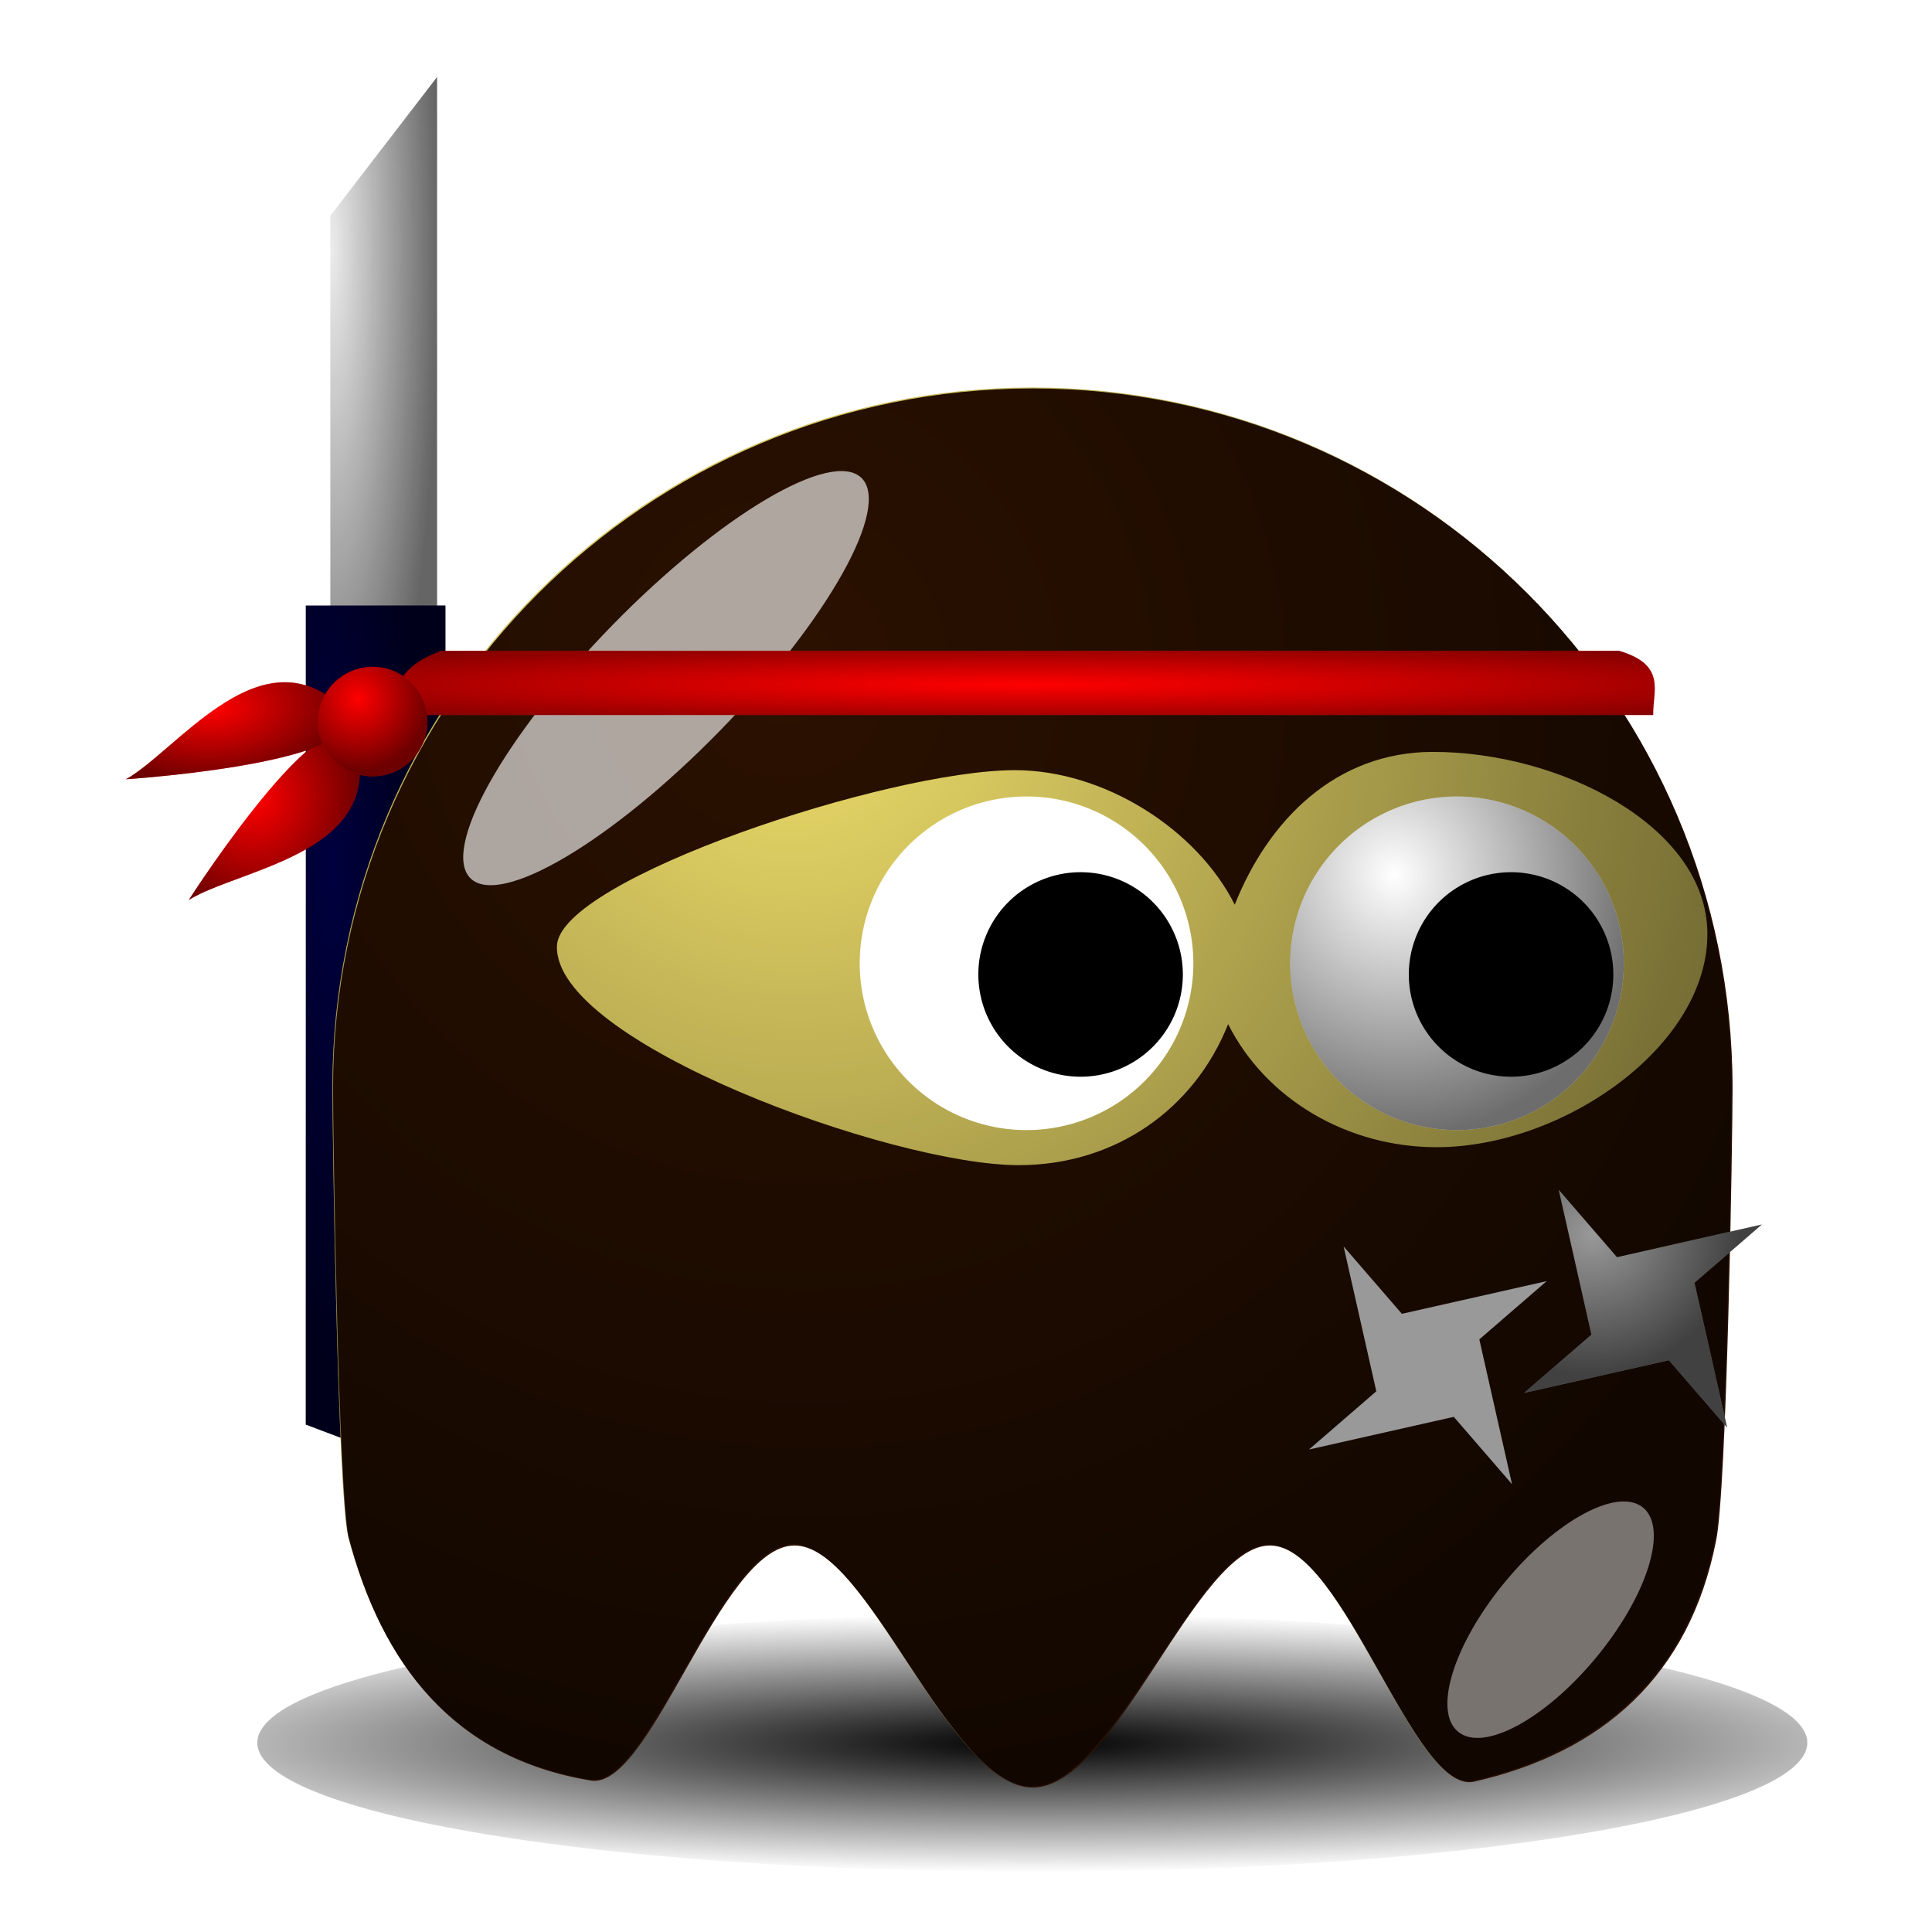 <?xml version="1.0" encoding="UTF-8" standalone="no"?>
<!-- Created with Inkscape (http://www.inkscape.org/) -->
<svg
    xmlns:inkscape="http://www.inkscape.org/namespaces/inkscape"
    xmlns:rdf="http://www.w3.org/1999/02/22-rdf-syntax-ns#"
    xmlns="http://www.w3.org/2000/svg"
    xmlns:sodipodi="http://sodipodi.sourceforge.net/DTD/sodipodi-0.dtd"
    xmlns:cc="http://creativecommons.org/ns#"
    xmlns:xlink="http://www.w3.org/1999/xlink"
    xmlns:dc="http://purl.org/dc/elements/1.1/"
    xmlns:svg="http://www.w3.org/2000/svg"
    xmlns:ns1="http://sozi.baierouge.fr"
    id="svg2"
    sodipodi:docname="ninja.svg"
    inkscape:export-filename="/home/nicu/Desktop/pacman/pacman.png"
    viewBox="0 0 128 128"
    sodipodi:version="0.32"
    inkscape:export-xdpi="90"
    version="1.0"
    inkscape:output_extension="org.inkscape.output.svg.inkscape"
    inkscape:export-ydpi="90"
    inkscape:version="0.45+devel"
  >
  <defs
      id="defs4"
    >
    <linearGradient
        id="linearGradient2315"
      >
      <stop
          id="stop2317"
          style="stop-color:#000000;stop-opacity:0"
          offset="0"
      />
      <stop
          id="stop2319"
          style="stop-color:#000000;stop-opacity:.572"
          offset="1"
      />
    </linearGradient
    >
    <filter
        id="filter3730"
        height="1.682"
        width="1.696"
        y="-.341"
        x="-.348"
        inkscape:collect="always"
      >
      <feGaussianBlur
          id="feGaussianBlur3732"
          stdDeviation="5.465"
          inkscape:collect="always"
      />
    </filter
    >
    <filter
        id="filter4065"
        height="1.907"
        width="2.039"
        y="-.453"
        x="-.52"
        inkscape:collect="always"
      >
      <feGaussianBlur
          id="feGaussianBlur4067"
          stdDeviation="4.151"
          inkscape:collect="always"
      />
    </filter
    >
    <filter
        id="filter4112"
        height="1.68"
        width="1.14"
        y="-.34"
        x="-.07"
        inkscape:collect="always"
      >
      <feGaussianBlur
          id="feGaussianBlur4114"
          stdDeviation="3.968"
          inkscape:collect="always"
      />
    </filter
    >
    <radialGradient
        id="radialGradient2732"
        gradientUnits="userSpaceOnUse"
        cy="506.35"
        cx="210.89"
        gradientTransform="matrix(1.403 0 -1.4521e-7 .206 -89.845 403.11)"
        r="68"
        inkscape:collect="always"
      >
      <stop
          id="stop4074"
          style="stop-color:#000000"
          offset="0"
      />
      <stop
          id="stop4076"
          style="stop-color:#000000;stop-opacity:0"
          offset="1"
      />
    </radialGradient
    >
    <radialGradient
        id="radialGradient2734"
        xlink:href="#linearGradient2315"
        gradientUnits="userSpaceOnUse"
        cy="497.96"
        cx="216.99"
        gradientTransform="matrix(.716 1.413 -1.354 .686 735.84 -155.77)"
        r="65"
        inkscape:collect="always"
    />
    <radialGradient
        id="radialGradient2736"
        xlink:href="#linearGradient2315"
        gradientUnits="userSpaceOnUse"
        cy="409.86"
        cx="233.5"
        gradientTransform="matrix(.387 1.516 -1.423 .363 726.51 -93.107)"
        r="15.5"
        inkscape:collect="always"
    />
    <radialGradient
        id="radialGradient3338"
        xlink:href="#linearGradient2315"
        gradientUnits="userSpaceOnUse"
        cy="437.09"
        cx="451.97"
        gradientTransform="matrix(.426 1.093 -1.142 .444 762.08 -254.34)"
        r="6"
        inkscape:collect="always"
    />
    <radialGradient
        id="radialGradient3373"
        xlink:href="#linearGradient2315"
        gradientUnits="userSpaceOnUse"
        cy="408.81"
        cx="208.35"
        gradientTransform="matrix(1.631 -4.0417e-7 1.5474e-8 0.081 -131.55 375.86)"
        r="58.521"
        inkscape:collect="always"
    />
    <radialGradient
        id="radialGradient3375"
        xlink:href="#linearGradient2315"
        gradientUnits="userSpaceOnUse"
        cy="402.71"
        cx="392.24"
        gradientTransform="matrix(1.244 .39 -.394 1.255 62.891 -255.76)"
        r="3.625"
        inkscape:collect="always"
    />
    <radialGradient
        id="radialGradient3377"
        xlink:href="#linearGradient2315"
        gradientUnits="userSpaceOnUse"
        cy="419.19"
        cx="136.62"
        gradientTransform="matrix(1.25 .086 -.092 1.348 4.55 -157.35)"
        r="7.945"
        inkscape:collect="always"
    />
    <radialGradient
        id="radialGradient3379"
        xlink:href="#linearGradient2315"
        gradientUnits="userSpaceOnUse"
        cy="408.73"
        cx="132.87"
        gradientTransform="matrix(1.217 -.061 .033 .655 -42.232 151.55)"
        r="10.283"
        inkscape:collect="always"
    />
    <radialGradient
        id="radialGradient3386"
        xlink:href="#linearGradient2315"
        gradientUnits="userSpaceOnUse"
        cy="439.6"
        cx="143.81"
        gradientTransform="matrix(1.377 -.049 .255 7.112 -166.32 -2693.1)"
        r="6.488"
        inkscape:collect="always"
    />
    <radialGradient
        id="radialGradient3393"
        xlink:href="#linearGradient2315"
        gradientUnits="userSpaceOnUse"
        cy="378.02"
        cx="390.32"
        gradientTransform="matrix(2.01 0 -0 11.274 -394.16 -3889.7)"
        r="3.535"
        inkscape:collect="always"
    />
  </defs
  >
  <sodipodi:namedview
      id="base"
      inkscape:zoom="0.721875"
      height="640px"
      borderopacity="1.0"
      inkscape:current-layer="layer1"
      inkscape:cx="256"
      inkscape:cy="-20.632199"
      showgrid="false"
      width="128px"
      inkscape:guide-bbox="true"
      showguides="true"
      bordercolor="#666666"
      inkscape:window-x="674"
      guidetolerance="10"
      objecttolerance="10"
      inkscape:window-y="205"
      inkscape:window-width="937"
      inkscape:pageopacity="0.0"
      inkscape:pageshadow="2"
      pagecolor="#ffffff"
      gridtolerance="10000"
      inkscape:document-units="px"
      inkscape:window-height="697"
    >
    <inkscape:grid
        id="grid3194"
        originy="0px"
        originx="0px"
        spacingy="0px"
        spacingx="0px"
        type="xygrid"
    />
  </sodipodi:namedview
  >
  <g
      id="layer1"
      inkscape:label="Layer 1"
      inkscape:groupmode="layer"
      transform="translate(-233.42 -11.735)"
    >
    <g
        id="g2704"
        transform="matrix(.713 0 0 .713 152.77 -234.5)"
      >
      <path
          id="rect3388"
          style="fill:#ececec"
          sodipodi:nodetypes="ccccc"
          transform="matrix(1.403 0 0 1.403 -403.81 -153.53)"
          d="m390.32 369.87l7.07-9.19v37.48h-7.07v-28.29z"
      />
      <path
          id="path3391"
          sodipodi:nodetypes="ccccc"
          style="fill:url(#radialGradient3393)"
          transform="matrix(1.403 0 0 1.403 -403.81 -153.53)"
          d="m390.32 369.87l7.07-9.19v37.48h-7.07v-28.29z"
      />
      <path
          id="rect3381"
          sodipodi:nodetypes="ccccc"
          style="fill:#00003f"
          d="m141.53 401.62h12.97v81.01l-12.97-4.91v-76.1z"
      />
      <path
          id="path3384"
          sodipodi:nodetypes="ccccc"
          style="fill:url(#radialGradient3386)"
          d="m141.53 401.62h12.97v81.01l-12.97-4.91v-76.1z"
      />
      <path
          id="path3361"
          style="fill-rule:evenodd;fill:#ff0000"
          d="m130.66 428.97s14.37-22.44 15.78-13.32c1.4 9.12-11.22 10.52-15.78 13.32z"
      />
      <path
          id="path3369"
          style="fill-rule:evenodd;fill:url(#radialGradient3377)"
          d="m130.66 428.97s14.37-22.44 15.78-13.32c1.4 9.12-11.22 10.52-15.78 13.32z"
      />
      <path
          id="path3363"
          style="fill-rule:evenodd;fill:#ff0000"
          d="m124.82 417.76s26.6-1.73 19.29-7.36c-7.3-5.64-14.63 4.73-19.29 7.36z"
      />
      <path
          id="path2706"
          style="filter:url(#filter4112);fill:url(#radialGradient2732)"
          transform="matrix(1.059 0 0 .857 -9.118 72.48)"
          d="m274 507.36c0 7.73-30.46 14-68 14s-68-6.27-68-14 30.46-14 68-14 68 6.27 68 14z"
      />
      <path
          id="path2708"
          style="fill:#f1e06b"
          sodipodi:nodetypes="cccsssccssc"
          transform="translate(-31,-85)"
          d="m305 531.36c0 4.85-0.53 37.56-1.54 42.11-2.47 12.46-10.48 19.63-22.51 22.36-5.59 1.04-11.95-21.82-18.85-21.95s-14.34 22.48-22.1 22.48c-7.8 0-15.27-22.62-22.2-22.52-6.93 0.11-13.31 22.94-18.91 21.86-12.68-2.1-19.32-10.78-22.44-22.64-0.95-4.42-1.45-37-1.45-41.7 0-35.88 29.12-65 65-65s65 29.12 65 65z"
      />
      <path
          id="path3317"
          style="fill:#2b1100"
          sodipodi:nodetypes="csccsssccsccsscssscc"
          d="m436.84 381.31c-25.57 0-46.34 20.77-46.34 46.35 0 3.34 0.36 26.57 1.03 29.72 2.23 8.45 6.96 14.62 16 16.12 3.99 0.77 8.56-15.49 13.5-15.56 4.94-0.08 10.26 16.03 15.81 16.03 5.54 0 10.83-16.12 15.75-16.03s9.46 16.4 13.44 15.65c8.58-1.94 14.3-7.05 16.06-15.93 0.72-3.24 1.1-26.55 1.1-30 0-25.58-20.77-46.35-46.35-46.35zm26.5 24.07c8.4-0.01 18.06 4.89 18.18 11.91 0.14 7.52-9.53 14.27-17.93 14.27-5.94 0-11.31-3.19-13.81-8.15-2.23 5.62-7.46 9.34-13.87 9.34-8.4 0-30.85-8.16-30.58-14.54 0.19-4.4 21.93-11.62 30.33-11.62 5.94 0 12.06 3.93 14.56 8.91 2.23-5.62 6.71-10.12 13.12-10.12z"
          transform="matrix(1.403 0 0 1.403 -403.81 -153.53)"
      />
      <path
          id="path2710"
          sodipodi:nodetypes="cccsssccssc"
          style="fill:url(#radialGradient2734)"
          transform="translate(-31,-85)"
          d="m305 531.36c0 4.85-0.53 37.56-1.54 42.11-2.47 12.46-10.48 19.63-22.51 22.36-5.59 1.04-11.95-21.82-18.85-21.95s-14.34 22.48-22.1 22.48c-7.8 0-15.27-22.62-22.2-22.52-6.93 0.11-13.31 22.94-18.91 21.86-12.68-2.1-19.32-10.78-22.44-22.64-0.95-4.42-1.45-37-1.45-41.7 0-35.88 29.12-65 65-65s65 29.12 65 65z"
      />
      <g
          id="g2712"
          transform="translate(5,10)"
        >
        <path
            id="path2714"
            sodipodi:rx="15.5"
            sodipodi:ry="15.5"
            style="fill:#ffffff"
            sodipodi:type="arc"
            d="m255 417.86a15.5 15.5 0 1 1 -31 0 15.5 15.5 0 1 1 31 0z"
            transform="translate(4,7)"
            sodipodi:cy="417.86218"
            sodipodi:cx="239.5"
        />
        <path
            id="path2716"
            sodipodi:rx="15.5"
            sodipodi:ry="15.5"
            style="fill:url(#radialGradient2736)"
            sodipodi:type="arc"
            d="m255 417.86a15.5 15.5 0 1 1 -31 0 15.5 15.5 0 1 1 31 0z"
            transform="translate(4,7)"
            sodipodi:cy="417.86218"
            sodipodi:cx="239.5"
        />
        <path
            id="path2718"
            sodipodi:rx="15.5"
            sodipodi:ry="15.5"
            style="fill:#000000"
            sodipodi:type="arc"
            d="m255 417.86a15.5 15.5 0 1 1 -31 0 15.5 15.5 0 1 1 31 0z"
            transform="matrix(.613 0 0 .613 101.71 169.75)"
            sodipodi:cy="417.86218"
            sodipodi:cx="239.5"
        />
      </g
      >
      <g
          id="g2720"
          transform="translate(-35,10)"
        >
        <path
            id="path2722"
            sodipodi:rx="15.5"
            sodipodi:ry="15.5"
            style="fill:#ffffff"
            sodipodi:type="arc"
            d="m255 417.86a15.5 15.5 0 1 1 -31 0 15.5 15.5 0 1 1 31 0z"
            transform="translate(4,7)"
            sodipodi:cy="417.86218"
            sodipodi:cx="239.5"
        />
        <path
            id="path2724"
            sodipodi:rx="15.5"
            sodipodi:ry="15.5"
            style="fill:url(#radialGradient2736)"
            sodipodi:type="arc"
            d="m255 417.86a15.5 15.5 0 1 1 -31 0 15.5 15.5 0 1 1 31 0z"
            transform="translate(4,7)"
            sodipodi:cy="417.86218"
            sodipodi:cx="239.5"
        />
        <path
            id="path2726"
            sodipodi:rx="15.5"
            sodipodi:ry="15.5"
            style="fill:#000000"
            sodipodi:type="arc"
            d="m255 417.86a15.5 15.5 0 1 1 -31 0 15.5 15.5 0 1 1 31 0z"
            transform="matrix(.613 0 0 .613 101.71 169.75)"
            sodipodi:cy="417.86218"
            sodipodi:cx="239.5"
        />
      </g
      >
      <path
          id="path2728"
          style="filter:url(#filter3730);fill-opacity:.627;fill:#ffffff"
          d="m180.01 413.25c-10.03 10.27-20.41 16.42-23.17 13.72-2.77-2.7 3.13-13.23 13.15-23.5 10.03-10.27 20.41-16.41 23.17-13.71 2.77 2.7-3.13 13.22-13.15 23.49z"
      />
      <path
          id="path2730"
          style="filter:url(#filter4065);fill-opacity:.434;fill:#ffffff"
          transform="matrix(.771 .637 -.637 .771 379.12 -54.471)"
          d="m262 501.86c0 7.45-2.46 13.5-5.5 13.5s-5.5-6.05-5.5-13.5 2.46-13.5 5.5-13.5 5.5 6.05 5.5 13.5z"
      />
      <g
          id="g3340"
        >
        <path
            id="path3328"
            style="fill:#999999"
            sodipodi:type="star"
            d="m462.25 443.5l-2.94-3.4-7.31 1.65 3.4-2.94-1.65-7.31 2.94 3.4 7.31-1.65-3.4 2.94 1.65 7.31z"
            sodipodi:r1="7.3527207"
            inkscape:flatsided="false"
            transform="matrix(1.841 0 0 1.841 -577.4 -338.48)"
            sodipodi:arg2="1.1053447"
            sodipodi:arg1="0.95449939"
            inkscape:randomized="0"
            sodipodi:cy="437.5"
            sodipodi:cx="458"
            inkscape:rounded="0"
            sodipodi:r2="2.9098985"
            sodipodi:sides="4"
        />
        <path
            id="path3330"
            style="fill:url(#radialGradient3338)"
            sodipodi:type="star"
            sodipodi:sides="4"
            sodipodi:r1="7.3527207"
            sodipodi:r2="2.9098985"
            sodipodi:arg1="0.95449939"
            sodipodi:arg2="1.1053447"
            transform="matrix(1.841 0 0 1.841 -577.4 -338.48)"
            inkscape:randomized="0"
            sodipodi:cy="437.5"
            sodipodi:cx="458"
            inkscape:rounded="0"
            inkscape:flatsided="false"
            d="m462.25 443.5l-2.94-3.4-7.31 1.65 3.4-2.94-1.65-7.31 2.94 3.4 7.31-1.65-3.4 2.94 1.65 7.31z"
        />
      </g
      >
      <g
          id="g3344"
          transform="translate(-19.99 5.261)"
        >
        <path
            id="path3346"
            style="fill:#999999"
            sodipodi:type="star"
            sodipodi:sides="4"
            sodipodi:r1="7.3527207"
            sodipodi:r2="2.9098985"
            sodipodi:arg1="0.95449939"
            sodipodi:arg2="1.1053447"
            transform="matrix(1.841 0 0 1.841 -577.4 -338.48)"
            inkscape:randomized="0"
            sodipodi:cy="437.5"
            sodipodi:cx="458"
            inkscape:rounded="0"
            inkscape:flatsided="false"
            d="m462.25 443.5l-2.94-3.4-7.31 1.65 3.4-2.94-1.65-7.31 2.94 3.4 7.31-1.65-3.4 2.94 1.65 7.31z"
        />
        <path
            id="path3348"
            style="fill:url(#radialGradient3338)"
            sodipodi:type="star"
            d="m462.25 443.5l-2.94-3.4-7.31 1.65 3.4-2.94-1.65-7.31 2.94 3.4 7.31-1.65-3.4 2.94 1.65 7.31z"
            sodipodi:r1="7.3527207"
            inkscape:flatsided="false"
            transform="matrix(1.841 0 0 1.841 -577.4 -338.48)"
            sodipodi:arg2="1.1053447"
            sodipodi:arg1="0.95449939"
            inkscape:randomized="0"
            sodipodi:cy="437.5"
            sodipodi:cx="458"
            inkscape:rounded="0"
            sodipodi:r2="2.9098985"
            sodipodi:sides="4"
        />
      </g
      >
      <path
          id="rect3356"
          sodipodi:nodetypes="ccccc"
          style="fill:#ff0000"
          d="m154.15 405.83h109.42c4.45 1.31 3.1 3.78 3.16 5.96h-116.79c-0.56-2.97 1.04-4.86 4.21-5.96z"
      />
      <path
          id="path3365"
          sodipodi:nodetypes="ccccc"
          style="fill:url(#radialGradient3373)"
          d="m154.15 405.83h109.42c4.45 1.31 3.1 3.78 3.16 5.96h-116.79c-0.56-2.97 1.04-4.86 4.21-5.96z"
      />
      <path
          id="path3371"
          style="fill-rule:evenodd;fill:url(#radialGradient3379)"
          d="m124.82 417.76s26.6-1.73 19.29-7.36c-7.3-5.64-14.63 4.73-19.29 7.36z"
      />
      <path
          id="path3359"
          sodipodi:rx="3.625"
          sodipodi:ry="3.625"
          style="fill:#ff0000"
          sodipodi:type="arc"
          d="m396.75 404.12a3.625 3.625 0 1 1 -7.25 0 3.625 3.625 0 1 1 7.25 0z"
          transform="matrix(1.403 0 0 1.403 -403.81 -154.58)"
          sodipodi:cy="404.125"
          sodipodi:cx="393.125"
      />
      <path
          id="path3367"
          sodipodi:rx="3.625"
          sodipodi:ry="3.625"
          style="fill:url(#radialGradient3375)"
          sodipodi:type="arc"
          d="m396.75 404.12a3.625 3.625 0 1 1 -7.25 0 3.625 3.625 0 1 1 7.25 0z"
          transform="matrix(1.403 0 0 1.403 -403.81 -154.58)"
          sodipodi:cy="404.125"
          sodipodi:cx="393.125"
      />
    </g
    >
  </g
  >
</svg
>
